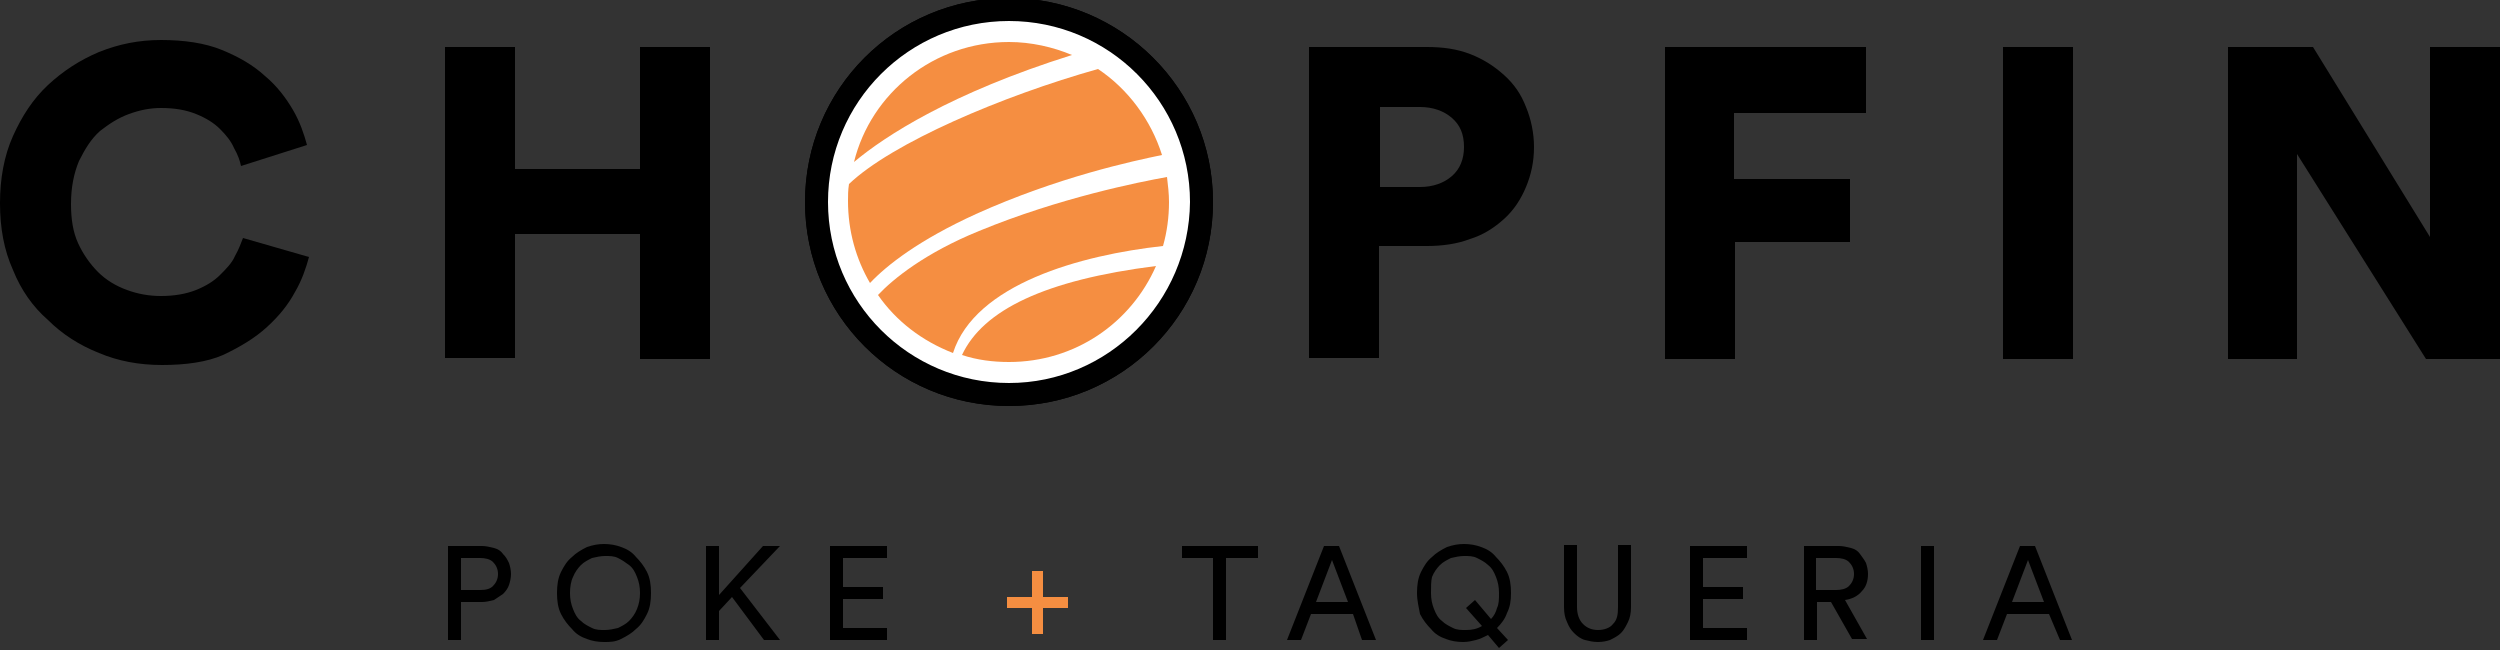 <?xml version="1.0" encoding="UTF-8"?> <svg xmlns="http://www.w3.org/2000/svg" xmlns:xlink="http://www.w3.org/1999/xlink" version="1.1" id="Layer_1" x="0px" y="0px" viewBox="0 0 250 65" style="enable-background:new 0 0 250 65;" xml:space="preserve"><rect x="0" y="0" width="250" height="65" fill="#333333" stroke="none"/> <style type="text/css"> .st0{fill:#FFFFFF;} .st1{fill:#F58E41;} </style> <g> <path d="M16.2,36.5c-2.3,0-4.4-0.4-6.3-1.2c-2-0.8-3.7-1.9-5.1-3.3C3.3,30.7,2.1,29,1.3,27C0.4,25,0,22.8,0,20.3 c0-2.4,0.4-4.7,1.3-6.7c0.9-2,2-3.7,3.5-5.1C6.3,7.1,8,6,9.9,5.2c2-0.8,4-1.2,6.2-1.2c2.3,0,4.4,0.3,6.1,1c1.7,0.7,3.1,1.5,4.3,2.6 c1.2,1,2.1,2.2,2.8,3.4s1.1,2.4,1.4,3.5l-6.6,2.1c-0.1-0.5-0.3-1.1-0.7-1.8c-0.3-0.7-0.8-1.3-1.4-1.9c-0.6-0.6-1.4-1.1-2.4-1.5 c-1-0.4-2.1-0.6-3.5-0.6c-1.1,0-2.1,0.2-3.2,0.6c-1.1,0.4-2,1-2.9,1.7c-0.9,0.8-1.5,1.8-2.1,3c-0.5,1.2-0.8,2.6-0.8,4.3 c0,1.5,0.2,2.8,0.7,3.9c0.5,1.1,1.2,2.1,2,2.9c0.8,0.8,1.8,1.4,2.9,1.8c1.1,0.4,2.2,0.6,3.4,0.6c1.3,0,2.5-0.2,3.5-0.6 c1-0.4,1.8-0.9,2.4-1.5c0.6-0.6,1.2-1.2,1.5-1.9c0.4-0.7,0.6-1.3,0.8-1.8l6.6,1.9c-0.3,1.1-0.7,2.3-1.4,3.5 c-0.7,1.3-1.6,2.4-2.8,3.5c-1.2,1.1-2.7,2-4.4,2.8C20.7,36.2,18.6,36.5,16.2,36.5z"></path> <path d="M64,35.9V23.4H51.5v12.4h-7V4.7h7v12.2H64V4.7h7v31.2H64z"></path> <path d="M137.9,24.6v11.2h-7V4.7h11.8c1.6,0,3,0.2,4.3,0.7c1.3,0.5,2.4,1.2,3.4,2.1c1,0.9,1.7,1.9,2.2,3.2c0.5,1.2,0.8,2.6,0.8,4 c0,1.5-0.3,2.8-0.8,4c-0.5,1.2-1.2,2.3-2.2,3.2c-1,0.9-2.1,1.6-3.4,2c-1.3,0.5-2.8,0.7-4.3,0.7H137.9z M142,18.7 c1.3,0,2.4-0.4,3.2-1.1c0.8-0.7,1.2-1.7,1.2-2.9c0-1.3-0.4-2.2-1.2-2.9c-0.8-0.7-1.9-1.1-3.2-1.1h-4v8H142z"></path> <path d="M166.5,35.9V4.7h20.1v6.6h-13.2v6.6H185v6.3h-11.5v11.7H166.5z"></path> <path d="M200.3,35.9V4.7h7v31.2H200.3z"></path> <path d="M242.6,35.9l-12.9-20.5v20.5h-6.9V4.7h8.5l11.7,19v-19h7v31.2H242.6z"></path> </g> <circle class="st0" cx="100.8" cy="20.5" r="19.1"></circle> <g> <g> <g> <path class="st1" d="M107.2,5.5c-1.9-0.8-4.1-1.3-6.3-1.3c-7.5,0-13.8,5.1-15.5,12C88.5,13.6,95.1,9.3,107.2,5.5z"></path> <path class="st1" d="M97.6,21.4c8.2-3.7,15.7-5.3,18.6-5.9c-1.1-3.5-3.4-6.6-6.4-8.6c-9.6,2.7-20.6,7.4-24.9,11.5 c-0.1,0.6-0.1,1.2-0.1,1.7c0,3,0.8,5.8,2.2,8.2C88.7,26.5,91.9,24,97.6,21.4z"></path> <path class="st1" d="M116.3,24.6c0.4-1.4,0.6-2.9,0.6-4.4c0-0.8-0.1-1.7-0.2-2.5c-2.8,0.5-10.8,2.1-18.8,5.4 c-5.4,2.2-8.6,4.8-10.1,6.4c1.8,2.6,4.4,4.6,7.5,5.8C97.5,28.4,108.1,25.5,116.3,24.6z"></path> <path class="st1" d="M96.2,35.5c1.5,0.5,3.1,0.7,4.7,0.7c6.6,0,12.2-3.9,14.7-9.6C104.5,28,98.3,31,96.2,35.5z"></path> </g> </g> <path d="M100.9-0.2c-11.3,0-20.4,9.1-20.4,20.4s9.1,20.4,20.4,20.4s20.4-9.1,20.4-20.4S112.1-0.2,100.9-0.2z M100.9,38.3 c-10,0-18.1-8.1-18.1-18.1c0-10,8.1-18.1,18.1-18.1c10,0,18.1,8.1,18.1,18.1C118.9,30.2,110.8,38.3,100.9,38.3z"></path> </g> <circle class="st0" cx="100.8" cy="20.5" r="19.1"></circle> <g> <g> <g> <path class="st1" d="M107.2,5.5c-1.9-0.8-4.1-1.3-6.3-1.3c-7.5,0-13.8,5.1-15.5,12C88.5,13.6,95.1,9.3,107.2,5.5z"></path> <path class="st1" d="M97.6,21.4c8.2-3.7,15.7-5.3,18.6-5.9c-1.1-3.5-3.4-6.6-6.4-8.6c-9.6,2.7-20.6,7.4-24.9,11.5 c-0.1,0.6-0.1,1.2-0.1,1.7c0,3,0.8,5.8,2.2,8.2C88.7,26.5,91.9,24,97.6,21.4z"></path> <path class="st1" d="M116.3,24.6c0.4-1.4,0.6-2.9,0.6-4.4c0-0.8-0.1-1.7-0.2-2.5c-2.8,0.5-10.8,2.1-18.8,5.4 c-5.4,2.2-8.6,4.8-10.1,6.4c1.8,2.6,4.4,4.6,7.5,5.8C97.5,28.4,108.1,25.5,116.3,24.6z"></path> <path class="st1" d="M96.2,35.5c1.5,0.5,3.1,0.7,4.7,0.7c6.6,0,12.2-3.9,14.7-9.6C104.5,28,98.3,31,96.2,35.5z"></path> </g> </g> <path d="M100.9-0.2c-11.3,0-20.4,9.1-20.4,20.4s9.1,20.4,20.4,20.4s20.4-9.1,20.4-20.4S112.1-0.2,100.9-0.2z M100.9,38.3 c-10,0-18.1-8.1-18.1-18.1c0-10,8.1-18.1,18.1-18.1c10,0,18.1,8.1,18.1,18.1C118.9,30.2,110.8,38.3,100.9,38.3z"></path> </g> <g> <path d="M46.1,60.2V64h-1.3v-9.4h3.4c0.4,0,0.8,0.1,1.2,0.2c0.4,0.1,0.7,0.3,0.9,0.6c0.3,0.3,0.4,0.5,0.6,0.9 c0.1,0.3,0.2,0.7,0.2,1.1c0,0.4-0.1,0.8-0.2,1.1c-0.1,0.3-0.3,0.6-0.6,0.9c-0.3,0.2-0.6,0.4-0.9,0.6c-0.4,0.1-0.8,0.2-1.2,0.2H46.1 z M48,59c0.6,0,1-0.1,1.3-0.4c0.3-0.3,0.5-0.7,0.5-1.2c0-0.5-0.2-0.9-0.5-1.2c-0.3-0.3-0.8-0.4-1.3-0.4h-1.9V59H48z"></path> <path d="M55.7,59.3c0-0.8,0.1-1.5,0.4-2.1c0.3-0.6,0.6-1.1,1.1-1.5c0.4-0.4,0.9-0.7,1.5-1c0.6-0.2,1.1-0.3,1.7-0.3 c0.6,0,1.2,0.1,1.7,0.3c0.6,0.2,1.1,0.5,1.5,1c0.4,0.4,0.8,0.9,1.1,1.5c0.3,0.6,0.4,1.3,0.4,2.1s-0.1,1.5-0.4,2.1 c-0.3,0.6-0.6,1.1-1.1,1.5c-0.4,0.4-0.9,0.7-1.5,1s-1.1,0.3-1.7,0.3c-0.6,0-1.2-0.1-1.7-0.3c-0.6-0.2-1.1-0.5-1.5-1 c-0.4-0.4-0.8-0.9-1.1-1.5C55.8,60.8,55.7,60.1,55.7,59.3z M57,59.3c0,0.6,0.1,1.1,0.3,1.6c0.2,0.5,0.4,0.9,0.8,1.2 c0.3,0.3,0.7,0.5,1.1,0.7c0.4,0.2,0.8,0.2,1.3,0.2c0.4,0,0.9-0.1,1.3-0.2c0.4-0.2,0.8-0.4,1.1-0.7c0.3-0.3,0.6-0.7,0.8-1.2 c0.2-0.5,0.3-1,0.3-1.6s-0.1-1.1-0.3-1.6c-0.2-0.5-0.4-0.9-0.8-1.2s-0.7-0.5-1.1-0.7c-0.4-0.2-0.8-0.2-1.3-0.2 c-0.4,0-0.9,0.1-1.3,0.2c-0.4,0.2-0.8,0.4-1.1,0.7c-0.3,0.3-0.6,0.7-0.8,1.2C57.1,58.1,57,58.7,57,59.3z"></path> <path d="M73.2,59.7l-1.3,1.4V64h-1.3v-9.4h1.3v4.9l4.4-4.9H78L74,58.8l4,5.2h-1.6L73.2,59.7z"></path> <path d="M83,64v-9.4h5.7v1.2h-4.4v2.9h4v1.2h-4v2.9h4.4V64H83z"></path> <path class="st1" d="M103.2,59.7v-2.6h1.1v2.6h2.5v1.1h-2.5v2.6h-1.1v-2.6h-2.5v-1.1H103.2z"></path> <path d="M122.6,55.8V64h-1.3v-8.2h-3.1v-1.2h7.6v1.2H122.6z"></path> <path d="M135.3,61.4h-4.2l-1,2.6h-1.4l3.7-9.4h1.5l3.7,9.4h-1.4L135.3,61.4z M131.6,60.2h3.2l-1.6-4.2L131.6,60.2z"></path> <path d="M141.7,59.3c0-0.8,0.1-1.5,0.4-2.1c0.3-0.6,0.6-1.1,1.1-1.5c0.4-0.4,0.9-0.7,1.5-1c0.6-0.2,1.1-0.3,1.7-0.3 c0.6,0,1.2,0.1,1.7,0.3c0.6,0.2,1.1,0.5,1.5,1c0.4,0.4,0.8,0.9,1.1,1.5c0.3,0.6,0.4,1.3,0.4,2.1c0,0.8-0.1,1.4-0.4,2 c-0.2,0.6-0.6,1.1-1,1.5l1.1,1.2l-0.9,0.8l-1.1-1.3c-0.4,0.2-0.8,0.4-1.2,0.5c-0.4,0.1-0.8,0.2-1.3,0.2c-0.6,0-1.2-0.1-1.7-0.3 c-0.6-0.2-1.1-0.5-1.5-1c-0.4-0.4-0.8-0.9-1.1-1.5C141.9,60.8,141.7,60.1,141.7,59.3z M143.1,59.3c0,0.6,0.1,1.1,0.3,1.6 c0.2,0.5,0.4,0.9,0.8,1.2c0.3,0.3,0.7,0.5,1.1,0.7c0.4,0.2,0.8,0.2,1.3,0.2c0.6,0,1.1-0.1,1.6-0.4l-1.6-1.8l0.9-0.8l1.6,1.9 c0.3-0.3,0.5-0.7,0.6-1.1c0.2-0.4,0.2-0.9,0.2-1.5c0-0.6-0.1-1.1-0.3-1.6c-0.2-0.5-0.4-0.9-0.8-1.2c-0.3-0.3-0.7-0.5-1.1-0.7 c-0.4-0.2-0.8-0.2-1.3-0.2c-0.4,0-0.9,0.1-1.3,0.2c-0.4,0.2-0.8,0.4-1.1,0.7c-0.3,0.3-0.6,0.7-0.8,1.2 C143.1,58.1,143.1,58.7,143.1,59.3z"></path> <path d="M159.8,64.2c-0.5,0-0.9-0.1-1.3-0.2c-0.4-0.1-0.8-0.4-1.1-0.7c-0.3-0.3-0.5-0.6-0.7-1.1c-0.2-0.4-0.3-0.9-0.3-1.5v-6.2h1.3 v6.2c0,0.7,0.2,1.3,0.6,1.7c0.4,0.4,0.9,0.6,1.5,0.6s1.2-0.2,1.5-0.6c0.4-0.4,0.5-0.9,0.5-1.7v-6.2h1.3v6.2c0,0.6-0.1,1.1-0.3,1.5 c-0.2,0.4-0.4,0.8-0.7,1.1c-0.3,0.3-0.7,0.5-1.1,0.7C160.7,64.1,160.3,64.2,159.8,64.2z"></path> <path d="M169,64v-9.4h5.7v1.2h-4.4v2.9h4v1.2h-4v2.9h4.4V64H169z"></path> <path d="M183.1,60.2h-1.4V64h-1.3v-9.4h3.5c0.4,0,0.8,0.1,1.2,0.2c0.4,0.1,0.7,0.3,0.9,0.6c0.2,0.3,0.4,0.5,0.6,0.9 c0.1,0.3,0.2,0.7,0.2,1.1c0,0.7-0.2,1.3-0.6,1.7c-0.4,0.5-1,0.8-1.7,0.9l2.2,3.9h-1.5L183.1,60.2z M183.6,59c0.5,0,1-0.1,1.3-0.4 c0.3-0.3,0.5-0.7,0.5-1.2c0-0.5-0.2-0.9-0.5-1.2c-0.3-0.3-0.8-0.4-1.3-0.4h-2V59H183.6z"></path> <path d="M192.1,64v-9.4h1.3V64H192.1z"></path> <path d="M204.9,61.4h-4.2l-1,2.6h-1.4l3.7-9.4h1.5l3.7,9.4H206L204.9,61.4z M201.2,60.2h3.2l-1.6-4.2L201.2,60.2z"></path> </g> </svg> 